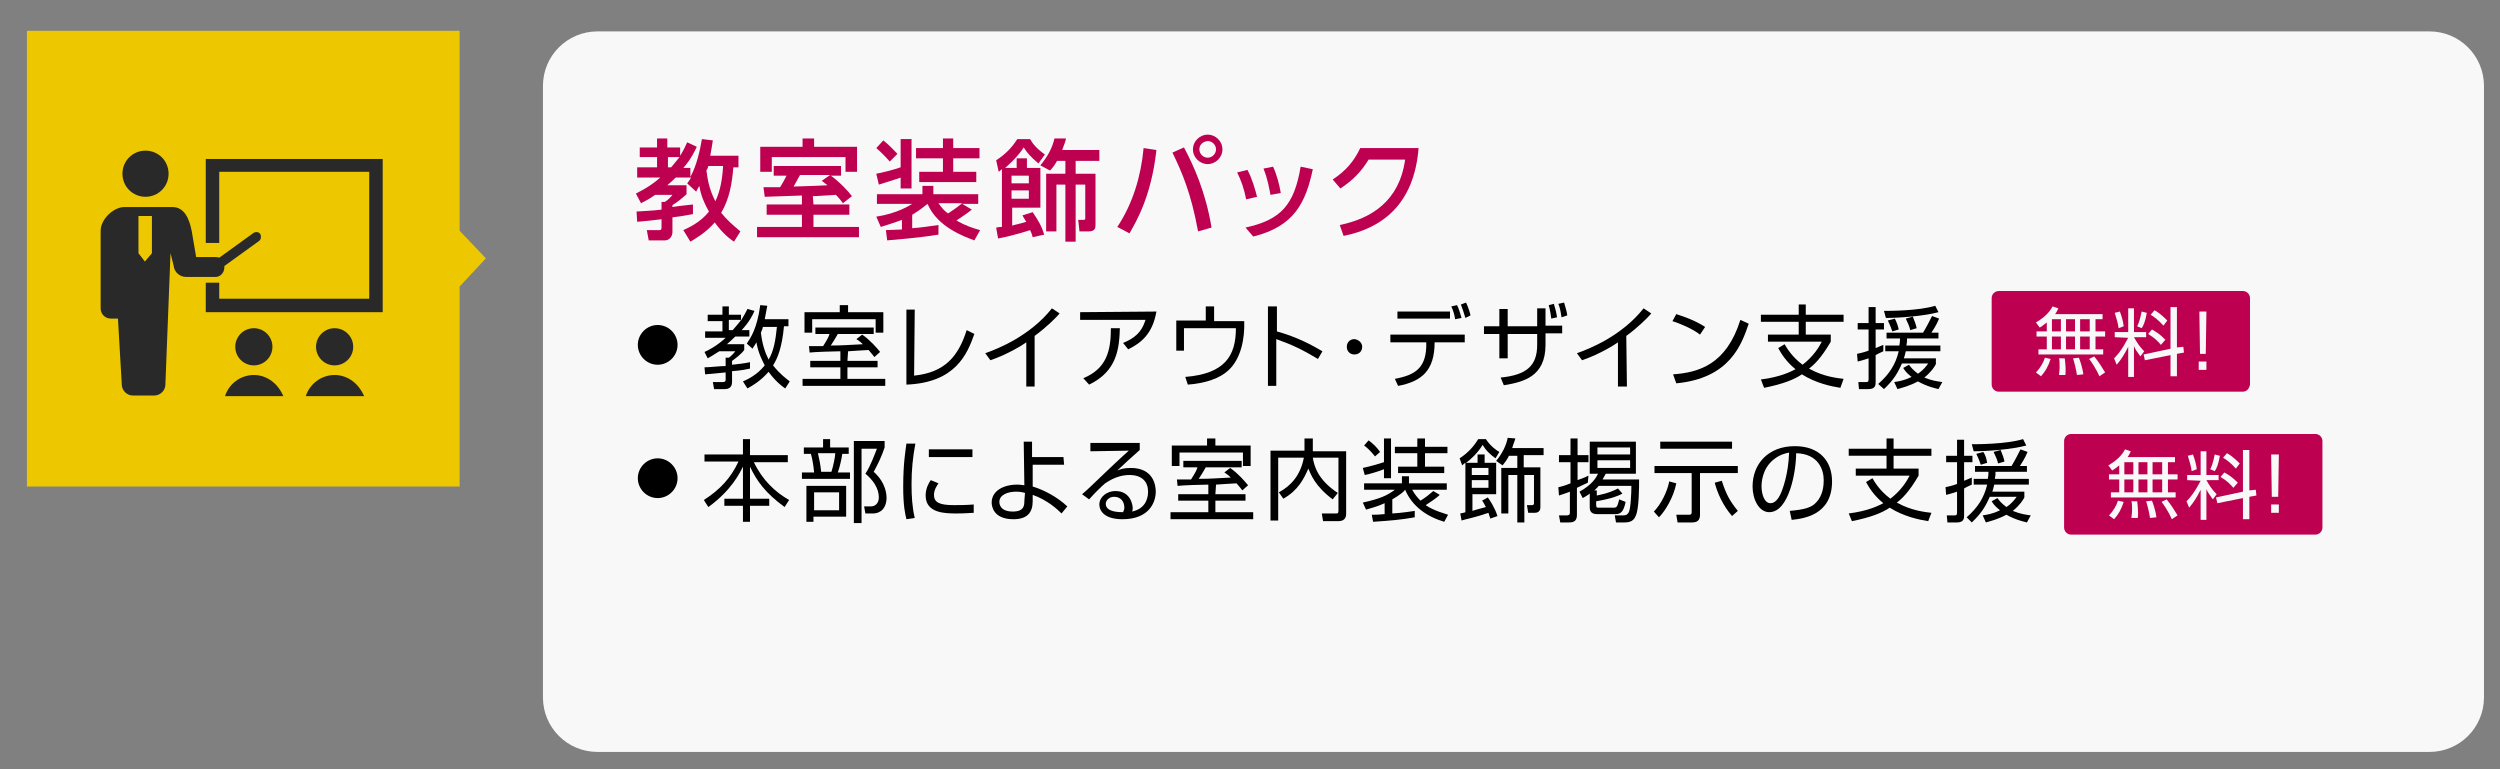 <?xml version="1.0" encoding="utf-8"?>
<!-- Generator: Adobe Illustrator 25.1.0, SVG Export Plug-In . SVG Version: 6.00 Build 0)  -->
<svg version="1.1" id="レイヤー_1" xmlns="http://www.w3.org/2000/svg" xmlns:xlink="http://www.w3.org/1999/xlink" x="0px"
	 y="0px" viewBox="0 0 390 120" style="enable-background:new 0 0 390 120;" xml:space="preserve">
<rect x="0" y="0" width="390" height="120" fill="#808080" stroke="none"/>
<style type="text/css">
	.st0{fill:#F8F8F8;}
	.st1{fill:#EDC800;}
	.st2{fill:#BE0050;}
	.st3{fill:#292929;}
</style>
<g>
	<g>
		<path class="st0" d="M387.5,108.8c0,4.7-3.8,8.5-8.5,8.5H93.2c-4.7,0-8.5-3.8-8.5-8.5V13.4c0-4.7,3.8-8.5,8.5-8.5H379
			c4.7,0,8.5,3.8,8.5,8.5L387.5,108.8L387.5,108.8z"/>
	</g>
	<g>
		<g>
			<polygon class="st1" points="75.8,40.3 71.7,36 71.7,4.8 4.2,4.8 4.2,75.9 71.7,75.9 71.7,44.7 			"/>
		</g>
	</g>
	<g>
		<path class="st2" d="M106.6,35.9c0.6-0.3,2.6-1.1,4-2.9c-1.1-1.9-1.4-3.3-1.5-4c-0.2,0.3-0.3,0.5-0.5,0.9l-1.4-1.3
			c0.3-0.4,0.4-0.5,0.6-0.9h-2.4c-0.3,0.3-0.6,0.6-1.3,1.2h3v1.4c-0.9,0.8-1.4,1.2-2.2,1.7v0.3c0.4-0.1,3.1-0.4,3.2-0.4v1.5
			c-0.7,0.1-1.4,0.3-3.2,0.5v2.3c0,0.6-0.4,1.3-1.2,1.3h-2.5l-0.3-1.6h1.9c0.2,0,0.4,0,0.4-0.4v-1.3c-1.5,0.2-2.7,0.3-3.8,0.4
			L99.3,33c1.2-0.1,2.3-0.1,3.9-0.3v-1.2h0.5c0.4-0.2,1-0.8,1.2-1.1h-2.7c-1,0.7-1.6,1-2.2,1.3l-0.8-1.5c0.7-0.4,2.1-1,3.8-2.5h-3.6
			v-1.6h3.1v-1.6h-2.7V23h2.7v-1.4h1.6V23h2v1.3c0.5-0.8,0.8-1.4,1.1-2.1l1.5,0.7c-0.3,0.6-0.8,1.8-2.1,3.3h1.1v1.4
			c1-1.8,1.5-4.2,1.8-5.9l1.7,0.2c-0.1,0.6-0.2,1.4-0.4,2.4h4.4v1.8h-0.8c-0.2,2.5-0.6,4.9-1.9,7.1c0.9,1.1,1.8,1.9,3,2.9l-1,1.6
			c-0.6-0.4-1.8-1.3-3-3c-1.5,1.7-3,2.5-3.8,3L106.6,35.9z M104.2,24.5v1.6h0.5c0.3-0.4,0.7-0.8,1.3-1.6H104.2z M110.5,25.9
			c-0.1,0.4-0.2,0.5-0.3,0.7c0.2,1.7,0.6,3.3,1.4,4.8c0.8-1.7,1.1-3.6,1.2-5.5H110.5z"/>
		<path class="st2" d="M126.9,31.9h5.6v1.6h-5.6v1.9h7.1V37h-15.9v-1.6h7v-1.9h-5.5v-1.6h5.5v-1.4c-0.9,0-4.9,0.2-5.8,0.2l-0.2-1.5
			c0.2,0,2.2,0,2.6,0c0.5-0.8,0.7-1.2,1-1.8h-2v-1.5h10.5v1.5h-1.6c1.4,1,2.7,2.4,3.3,3.2l-1.4,1.1c-0.3-0.4-0.6-0.8-1.1-1.3
			c-2.1,0.1-2.8,0.2-3.6,0.2L126.9,31.9L126.9,31.9z M125.2,21.6h1.8v1.3h6.7v3.9h-1.8v-2.3h-11.5v2.3h-1.8v-3.9h6.6V21.6z
			 M129.5,27.3h-4.7c-0.4,0.7-0.7,1.3-1,1.8c2.8-0.1,3.8-0.1,5.3-0.2c-0.3-0.2-0.5-0.4-0.9-0.7L129.5,27.3z"/>
		<path class="st2" d="M152,37.5c-1.6-0.6-5.8-2.1-7.3-5.7c-1.1,0.9-1.9,1.4-2.4,1.7v2.1c1.4-0.1,2.7-0.3,4.1-0.5v1.5
			c-3,0.5-6.9,0.8-8,0.9l-0.2-1.6c0.4,0,2.1-0.1,2.5-0.1v-1.5c-1.6,0.6-2.7,0.9-3.3,1.1l-0.7-1.6c3.3-0.5,5.3-1.8,5.6-2h-5.5v-1.5
			h7.1V29h1.7v1.3h7v1.5h-2.5l1.5,0.9c-0.6,0.5-1.5,1.1-2.4,1.7c1.4,0.8,2.6,1.2,3.7,1.5L152,37.5z M137.8,21.9
			c0.9,0.7,1.9,1.8,2.2,2.1l-1.2,1.2c-0.6-0.7-1.5-1.6-2.1-2.1L137.8,21.9z M140.5,27.7c-0.8,0.3-2.8,0.9-3.4,1.1l-0.4-1.7
			c0.7-0.1,3-0.7,3.8-1v-4.4h1.7v7.7h-1.7L140.5,27.7L140.5,27.7z M147,21.6h1.7v1.5h4.1v1.6h-4.1v2.1h3.6v1.6h-8.9v-1.6h3.7v-2.1
			h-4.2v-1.6h4.2v-1.5H147z M146.4,31.7c0.5,0.7,0.9,1.2,1.5,1.6c0.6-0.4,1.5-1,2.2-1.6H146.4z"/>
		<path class="st2" d="M161.1,37c-0.1-0.4-0.2-0.7-0.4-1.1c-1.8,0.6-4.3,1.2-5,1.3l-0.3-1.7c0.5-0.1,0.7-0.1,0.9-0.1v-9
			c-0.2,0.1-0.2,0.2-0.5,0.4l-0.4-1.8c1.4-0.9,2.4-1.9,3.3-3.3h2c0.4,0.7,0.9,1.4,2.3,2.4l-1,1.4c-1.2-1-1.8-1.7-2.3-2.5
			c-1.1,1.7-2.7,3-2.9,3.2h1.8v-1.5h1.6v1.5h2.1v6.2h-4.4v2.8c0.2-0.1,1.3-0.3,2.2-0.6c-0.3-0.5-0.4-0.6-0.6-1l1.6-0.5
			c1,1.5,1.4,2.2,1.8,3.5L161.1,37z M157.8,27.4v1.2h2.7v-1.2H157.8z M157.8,29.7V31h2.7v-1.3H157.8z M166.3,21.6
			c-0.1,0.5-0.3,1-0.6,1.8h5.8v1.7h-3.7v2h3.1V35c0,0.5,0,1.1-1.1,1.1h-1.4l-0.2-1.8h0.8c0.3,0,0.3-0.1,0.3-0.3v-5.2h-1.5v8.9h-1.6
			v-8.9h-1.4v7.3h-1.6v-9h3v-2h-1.3c-0.4,0.7-0.7,1.1-1.1,1.5l-1.5-0.8c1.2-1.5,1.8-2.6,2.2-4.2H166.3z"/>
		<path class="st2" d="M180.4,23.4c-0.8,7.4-3.3,11.4-4.2,13l-1.9-1c2.4-3.6,3.7-7.9,4.1-12.3L180.4,23.4z M186.9,36.1
			c-1.1-6-2.5-9.2-4-12.3l1.8-0.8c1.5,2.8,3.4,7,4.3,12.5L186.9,36.1z M190.7,23.3c0,1.3-1.1,2.3-2.3,2.3s-2.3-1-2.3-2.3
			s1.1-2.3,2.3-2.3S190.7,22,190.7,23.3z M187.1,23.3c0,0.7,0.6,1.3,1.3,1.3s1.3-0.6,1.3-1.3s-0.6-1.3-1.3-1.3
			C187.6,22.1,187.1,22.6,187.1,23.3z"/>
		<path class="st2" d="M194.4,31.1c-0.3-1.6-0.8-3-1.4-4.2l1.6-0.4c0.8,1.5,1.2,3.1,1.5,4.2L194.4,31.1z M194.3,35.5
			c5.5-1.2,7.6-3.5,8.6-9.5l1.9,0.4c-1.1,5.1-2.8,8.9-9.3,10.5L194.3,35.5z M198.2,30.4c-0.2-0.9-0.4-2.4-1.1-4.1l1.5-0.3
			c0.6,1.3,1,2.9,1.2,4.1L198.2,30.4z"/>
		<path class="st2" d="M209,35.1c4.9-1,9.3-3.7,10.2-10.2h-5.7c-1.1,1.8-2.4,3.2-4.4,4.5l-1.2-1.4c2-1.3,3.3-2.8,4.3-4.9h9.1
			c-0.7,8.8-5.7,12.5-11.7,13.7L209,35.1z"/>
	</g>
	<g>
		<path d="M105.7,53.8c0,1.7-1.4,3.1-3.1,3.1s-3.1-1.4-3.1-3.1s1.4-3.1,3.1-3.1S105.7,52.1,105.7,53.8z"/>
		<path d="M117.7,48.5c-0.3,0.7-0.8,1.7-2,3h1.2v1h-2.2c-0.7,0.7-1.1,1-1.3,1.2h2.7v0.9c-0.5,0.7-1.5,1.4-1.9,1.7v0.6
			c0.9-0.1,1.9-0.2,2.8-0.4v1c-0.5,0.1-1.3,0.3-2.8,0.4v1.6c0,0.3,0,1.2-1.1,1.2h-1.7l-0.2-1.1h1.6c0.2,0,0.4-0.1,0.4-0.3v-1.2
			c-1,0.1-2.3,0.2-3.2,0.3l-0.1-1.1c0.8,0,2.4-0.2,3.3-0.2v-1.3h0.5c0.3-0.2,0.8-0.7,1-1h-2.5c-0.9,0.6-1.3,0.8-1.8,1.1l-0.5-1
			c0.5-0.2,1.9-0.9,3.3-2.2H110v-1h2.7v-1.6h-2.3v-1h2.3v-1.3h1v1.3h1.9V50c0.5-0.8,0.8-1.4,1-1.8L117.7,48.5z M114.3,51.5
			c0.8-0.9,1.2-1.4,1.3-1.6h-1.9v1.6H114.3z M123,49.8v1.1h-0.7c-0.3,3.3-1,5-1.7,6.1c1,1.3,2.1,2.1,2.6,2.5l-0.7,1.1
			c-0.6-0.4-1.6-1.2-2.6-2.6c-1.3,1.5-2.6,2.2-3.3,2.6l-0.7-1.1c0.7-0.3,2.2-1,3.4-2.5c-0.4-0.8-1-1.9-1.3-3.6
			c-0.2,0.4-0.4,0.6-0.6,1l-0.9-0.8c0.6-0.9,1.6-2.3,2.1-6l1.1,0.1c-0.2,1-0.3,1.6-0.4,2.1L123,49.8L123,49.8z M119,51
			c0,0.2-0.1,0.4-0.3,0.9c0.2,1.7,0.6,3,1.2,4.2c0.8-1.3,1.1-3.1,1.3-5.1H119z"/>
		<path d="M132.2,56.3h4.7v1h-4.7v1.8h5.9v1.1h-12.9v-1.1h5.9v-1.8h-4.7v-1h4.7v-1.5c-0.8,0-4.1,0.1-4.8,0.2l-0.1-1
			c0.2,0,1.9,0,2.2,0c0.7-1.1,0.9-1.5,1-1.9h-2.2v-1h9.1v1h-5.6c-0.5,0.9-0.6,1-1.1,1.8c2.1,0,2.6-0.1,5-0.2c-0.4-0.4-0.7-0.6-1-0.8
			l0.9-0.7c1.3,0.9,2.3,2.1,2.8,2.7l-0.9,0.8c-0.2-0.3-0.4-0.5-0.9-1.1c-0.4,0-3.1,0.2-3.2,0.2L132.2,56.3L132.2,56.3z M132.3,47.6
			v1.1h5.5v3.2h-1.2v-2.1h-9.9v2.1h-1.2v-3.2h5.5v-1.1H132.3z"/>
		<path d="M142.6,58.6c4.8-0.5,6.9-3,8.2-7.1l1.2,0.6c-1.1,3.1-2.9,7.6-10.6,7.9V48.3h1.3L142.6,58.6L142.6,58.6z"/>
		<path d="M161.4,60.3h-1.3v-6.9c-0.4,0.3-2.7,1.8-5.6,2.8l-0.8-1.1c2-0.7,7-2.7,10.4-7l1.2,0.8c-0.5,0.6-2.1,2.2-3.9,3.5
			L161.4,60.3L161.4,60.3z"/>
		<path d="M180.4,48.6c-0.6,3.5-2.4,4.9-4.4,5.9l-0.8-1c1.7-0.7,2.9-1.6,3.5-3.6h-10.2v-1.2L180.4,48.6L180.4,48.6z M169,59
			c3.6-1.5,4.3-4.2,4.3-7.8h1.4c-0.1,3.1-0.4,6.7-4.8,8.8L169,59z"/>
		<path d="M189.4,47.9v2.2h4.7c0.1,2.7-0.5,5.9-2.5,7.7c-1.3,1.2-3.5,2-6.3,2.2l-0.4-1.2c6.2-0.5,7.9-3.3,7.9-7.6h-8.1v3.5h-1.2V50
			h4.6v-2.2h1.3V47.9z"/>
		<path d="M199.2,48v3.7c3.2,0.9,5.4,2.1,7.1,3.1l-0.7,1.2c-2.5-1.5-4-2.2-6.5-3.1v7.3h-1.3V47.8h1.4V48z"/>
		<path d="M212.5,54.1c0,0.7-0.5,1.2-1.2,1.2s-1.2-0.5-1.2-1.2s0.5-1.2,1.2-1.2C212,53,212.5,53.5,212.5,54.1z"/>
		<path d="M228.5,52.2v1.2h-4.7c0,4.4-2,6.1-5.7,6.8l-0.5-1.1c3.2-0.6,5-1.7,4.9-5.7h-5.6v-1.2L228.5,52.2L228.5,52.2z M226.2,48.6
			v1.1H218v-1.1H226.2z M227,49.8c-0.1-0.7-0.3-1.4-0.6-2l0.9-0.2c0.3,0.6,0.5,1.3,0.7,2L227,49.8z M228.6,49.6
			c-0.3-1-0.4-1.3-0.7-2.1l0.8-0.3c0.3,0.6,0.6,1.5,0.7,2L228.6,49.6z"/>
		<path d="M239.8,48.1h1.3v2.7h2.6V52h-2.6v1.8c0,5-3.5,5.8-6.5,6.3l-0.5-1.2c4-0.4,5.7-1.8,5.7-5.1v-1.7h-4.6v3.8h-1.3v-3.8h-2.4
			v-1.2h2.4v-2.7h1.3v2.7h4.6V48.1z M242,49.7c0-0.2-0.2-1.4-0.4-2.1l0.8-0.2c0.2,0.6,0.4,1.4,0.5,2.1L242,49.7z M243.6,49.5
			c-0.2-1.3-0.3-1.6-0.5-2.1l0.9-0.2c0,0.1,0.4,1.2,0.5,2L243.6,49.5z"/>
		<path d="M253.8,60.3h-1.4v-6.9c-0.4,0.3-2.7,1.8-5.6,2.8l-0.8-1.1c2-0.7,7-2.7,10.4-7l1.2,0.8c-0.5,0.6-2.1,2.2-3.9,3.5
			L253.8,60.3L253.8,60.3z"/>
		<path d="M265.2,52.2c-1.1-0.9-3.3-1.8-4.3-2.1l0.6-1.1c0.2,0.1,2.5,0.7,4.5,2L265.2,52.2z M261,58.4c4-0.3,8.3-1.5,10.5-8.5
			l1.3,0.6c-1.1,3.2-2.9,8.5-11.3,9.3L261,58.4z"/>
		<path d="M287.1,60.5c-1.3-0.2-3.8-0.7-6-2.1c-1.2,0.8-2.9,1.5-5.9,2.1l-0.5-1.3c3.1-0.4,4.6-1.2,5.4-1.6c-1.6-1.3-2.3-2.6-2.7-3.3
			l1-0.6c0.4,0.7,1.2,2,2.8,3.2c1.7-1.3,2.6-2.8,3-3.6h-8.4v-1.1h4.8v-2h-5.9v-1.1h5.9v-1.6h1.1v1.6h5.9v1.1h-5.9v2h3.9v1.1
			c-1.5,2.6-2.7,3.7-3.4,4.2c2.3,1.3,4.6,1.5,5.4,1.6L287.1,60.5z"/>
		<path d="M293.8,54.8c-0.4,0.2-0.7,0.3-1.2,0.6v4.2c0,0.4,0,1.1-1.1,1.1H290l-0.1-1.1h1.2c0.2,0,0.4,0,0.4-0.4v-3.3
			c-0.9,0.3-1.3,0.4-1.7,0.5l-0.1-1.2c0.4-0.1,1-0.2,1.8-0.5v-3.3h-1.7v-1h1.7v-2.5h1.1v2.5h1.3v1h-1.3v2.9c0.4-0.2,0.8-0.3,1.2-0.5
			L293.8,54.8z M293,59.9c1.7-1.5,2.7-3,3.2-5.1h-2.1v-0.9h2.2c0.1-0.5,0.1-0.8,0.1-1.1h-2.1v-0.9h5.7c0.6-1,1.1-2,1.4-2.6l1.1,0.4
			c-0.4,1-1,1.9-1.2,2.2h1.1v0.9h-4.9c0,0.4,0,0.6-0.1,1.1h5.3v0.9h-5.4c-0.1,0.5-0.2,0.8-0.3,1.1h5v0.9c-0.2,0.4-0.7,1.2-1.8,2.1
			c1.2,0.5,2.1,0.6,2.8,0.7l-0.6,1.1c-0.4-0.1-1.8-0.4-3.2-1.2c-1.3,0.7-2.5,1-3.2,1.2l-0.5-1.1c0.6-0.1,1.5-0.2,2.7-0.8
			c-0.9-0.7-1.1-1.1-1.3-1.4l0.9-0.5c0.3,0.4,0.6,0.8,1.4,1.4c0.9-0.6,1.3-1.2,1.6-1.6h-4.1c-0.6,1.4-1.3,2.6-2.8,4L293,59.9z
			 M293.9,48.5c0.8,0,5.4,0,8-0.8l0.5,1c-2.2,0.6-6.1,0.9-8.2,0.9L293.9,48.5z M295.2,51.7c-0.1-0.3-0.3-0.9-0.7-1.7l1.1-0.3
			c0.3,0.6,0.5,1.2,0.6,1.7L295.2,51.7z M298,51.5c-0.1-0.5-0.4-1.2-0.7-1.8l1.1-0.3c0.3,0.7,0.5,1.3,0.6,1.8L298,51.5z"/>
		<path d="M105.7,74.6c0,1.7-1.4,3.1-3.1,3.1s-3.1-1.4-3.1-3.1s1.4-3.1,3.1-3.1S105.7,72.9,105.7,74.6z"/>
		<path d="M115.9,71v-2.5h1.1V71h5.9v1.1h-5.3c1.4,2.9,3.4,4.7,5.5,5.9l-0.7,1.1c-3-2.2-4.3-4-5.4-6.3v5h3v1.1h-3v2.5h-1.1v-2.5H113
			v-1.1h2.9v-5c-0.5,1-1.8,3.7-5.4,6.3l-0.7-1.1c2.5-1.6,4.2-3.4,5.4-6h-5.3v-1.1h6V71z"/>
		<path d="M128.4,69.8v-1.3h1.1v1.3h2.9v1h-1c-0.1,0.7-0.4,2.1-0.7,2.9h1.9v1h-7.5v-1h1.9c-0.1-1.2-0.3-2.2-0.5-2.9h-1.1v-1H128.4z
			 M132,80.6h-5.1v0.8h-1.1v-5.6h6.2L132,80.6L132,80.6z M130.9,76.8H127v2.8h3.9V76.8z M129.7,73.6c0.3-0.9,0.6-2.4,0.6-2.9h-2.7
			c0.2,0.9,0.4,1.8,0.5,2.9H129.7z M133.2,81.4V68.8h4.8v1c-0.5,1.5-1,2.5-1.7,3.8c2,1.8,2,3.7,2,4.1c0,0.8-0.3,1.7-1,2.1
			c-0.5,0.3-0.9,0.3-1.3,0.3h-1l-0.2-1.1h1c1.2,0,1.3-1.1,1.3-1.4c0-1.5-1-2.8-2.1-3.7c0.8-1.2,1.4-2.9,1.8-3.9h-2.4v11.6h-1.2V81.4
			z"/>
		<path d="M142.8,69.2c-0.4,2.1-0.6,4.1-0.6,6.3c0,1.9,0.1,3.6,0.5,5.3l-1.3,0.2c-0.2-0.9-0.5-2-0.5-5.1c0-3.8,0.4-5.8,0.5-6.7
			L142.8,69.2z M146.4,75.4c-0.2,0.3-0.7,1-0.7,1.8c0,1.2,0.9,1.6,3.1,1.6c0.7,0,1.9,0,3.1-0.1V80c-0.5,0-1.2,0.1-2.6,0.1
			c-1.8,0-4.9,0-4.9-2.8c0-1.1,0.5-2,0.8-2.4L146.4,75.4z M151.7,70.1v1.2h-6.8v-1.2H151.7z"/>
		<path d="M166,72.5h-4.9v3.4c1.7,0.5,3.8,1.6,5.4,3.1l-0.9,1.1c-0.6-0.6-2.2-2.1-4.5-2.9v1c0,1.8-0.9,2.8-3,2.8
			c-3.2,0-3.4-2.1-3.4-2.6c0-1.8,1.8-2.8,4-2.8c0.5,0,0.9,0.1,1.1,0.1l-0.1-6.8h1.3v2.4h4.9L166,72.5L166,72.5z M159.9,76.9
			c-0.3-0.1-0.8-0.2-1.4-0.2c-1.3,0-2.6,0.5-2.6,1.6c0,0.3,0.1,1.5,2.1,1.5c1.8,0,1.8-1,1.8-1.7L159.9,76.9L159.9,76.9z"/>
		<path d="M177.8,69.1v1.1c-0.6,0.5-3,2.7-3.5,3.2c0.5-0.2,1-0.4,2.1-0.4c3.6,0,3.9,2.8,3.9,3.7c0,1.5-0.9,4.3-5.2,4.3
			c-2.8,0-3.6-1.3-3.6-2.3c0-1.2,1.2-2.1,2.5-2.1c2.5,0,2.7,2.4,2.7,2.6c0,0.3,0,0.4-0.1,0.6c1.9-0.4,2.5-1.8,2.5-3.1
			c0-1.5-0.9-2.6-2.9-2.6c-2.2,0-3.7,1.3-3.8,1.3c-0.6,0.5-1.7,1.6-2.5,2.5l-1.1-0.8c0.4-0.3,2.2-2,2.8-2.6c0.7-0.7,3.8-3.6,4.5-4.2
			l-6,0.1v-1.3H177.8z M175.4,79.2c0-1-0.6-1.7-1.6-1.7c-0.7,0-1.3,0.5-1.3,1.1c0,1.3,2.1,1.3,2.7,1.3
			C175.3,79.6,175.4,79.5,175.4,79.2z"/>
		<path d="M189.6,77.1h4.7v1h-4.7v1.8h5.9V81h-12.9v-1.1h5.9v-1.8h-4.7v-1h4.7v-1.5c-0.8,0-4.1,0.1-4.8,0.2l-0.1-1
			c0.2,0,1.9,0,2.2,0c0.7-1.1,0.9-1.5,1-1.9h-2.2v-1h9.1v1h-5.6c-0.5,0.9-0.6,1-1.1,1.8c2.1,0,2.6-0.1,5-0.2c-0.4-0.4-0.7-0.6-1-0.8
			l0.9-0.7c1.3,0.9,2.3,2.1,2.8,2.7l-0.9,0.8c-0.2-0.3-0.4-0.5-0.9-1.1c-0.4,0-3.1,0.2-3.2,0.2L189.6,77.1L189.6,77.1z M189.6,68.4
			v1.1h5.5v3.2h-1.2v-2.1H184v2.1h-1.2v-3.2h5.5v-1.1H189.6z"/>
		<path d="M203.6,68.4h1.2v2h5.2v9.7c0,0.3,0,1.2-1.2,1.2h-2.4l-0.2-1.2h2.2c0.2,0,0.4,0,0.4-0.4v-8.3h-4c0.2,1.2,0.7,3.4,3.9,5.5
			l-0.8,1c-2.8-2.1-3.4-3.9-3.8-4.8c-0.7,1.6-1.6,3.4-3.9,4.7l-0.7-1c1.9-1,3.4-2.7,3.9-5.4h-4v9.8h-1.2V70.3h5.3v-1.9H203.6z"/>
		<path d="M225.3,81.4c-2.7-0.8-5-2.4-6.1-5c-0.2,0.3-0.8,0.8-2,1.5v2.2c0.2,0,1.6-0.1,3.5-0.4v1c-2.3,0.4-3.6,0.5-6.5,0.7l-0.2-1.1
			c0.6,0,1.1,0,2-0.1v-1.7c-1.3,0.6-2.3,0.8-2.9,1l-0.5-1.1c2.7-0.6,3.8-1.1,5-2h-4.8v-1h5.9v-1.1h1.1v1.1h5.9v1h-5.4
			c0.5,0.9,1,1.4,1.3,1.7c0.8-0.5,1.3-0.9,2-1.5l1,0.6c-0.6,0.6-1.9,1.4-2.2,1.6c1.3,0.9,3,1.3,3.5,1.5L225.3,81.4z M215.9,68.4h1.1
			v6.2h-1.1v-1.4c-1,0.4-2.4,0.8-3,0.9l-0.3-1.1c1-0.2,2.7-0.7,3.3-0.9V68.4z M214.5,71.2c-0.7-0.9-1.4-1.5-1.7-1.7l0.7-0.8
			c0.8,0.6,1.2,1,1.8,1.8L214.5,71.2z M222.3,68.4v1.3h3.5v1h-3.5v2.1h3v1h-7.2v-1h3v-2.1h-3.5v-1h3.5v-1.3H222.3z"/>
		<path d="M232.1,77.6c0.3,0.4,1.1,1.6,1.5,2.9l-1.1,0.4c-0.1-0.3-0.2-0.5-0.3-0.9c-2,0.7-3.6,1-4.2,1.2l-0.2-1.1
			c0.4-0.1,0.6-0.1,0.8-0.2v-7.7c-0.2,0.1-0.3,0.2-0.5,0.4l-0.4-1.1c1.4-0.9,2.3-2,2.9-3h1.2c0.7,1.1,1.7,1.8,2.1,2l-0.6,1
			c-0.7-0.5-1.5-1.2-2-2.1c-0.8,1.3-2,2.4-2.6,2.8h1.8v-1.3h1.1v1.3h1.8v4.9h-3.7v2.6c0.2-0.1,2.1-0.6,2.1-0.6
			c-0.3-0.5-0.4-0.8-0.6-1L232.1,77.6z M232.2,73h-2.6v1.1h2.6V73z M232.2,74.9h-2.6v1.2h2.6V74.9z M233.4,71.9
			c1-1.2,1.6-2.5,1.8-3.6l1.2,0.1c-0.1,0.4-0.3,0.8-0.5,1.5h4.9V71h-3.1v1.9h2.6v6.2c0,0.2,0,0.9-0.9,0.9h-1l-0.2-1.2h0.8
			c0.2,0,0.3-0.1,0.3-0.3v-4.4h-1.5v7.4h-1.1v-7.4h-1.4v6h-1.1V73h2.5v-1.9h-1.3c-0.4,0.8-0.7,1.1-1,1.5L233.4,71.9z"/>
		<path d="M247.7,75.3c-0.4,0.2-0.9,0.4-1.7,0.8v4.2c0,0.8-0.3,1.2-1.2,1.2h-1.4l-0.2-1.1h1.2c0.5,0,0.5-0.3,0.5-0.4v-3.3
			c-0.7,0.3-1.2,0.4-1.7,0.6l-0.1-1.3c0.5-0.1,0.9-0.2,1.9-0.6v-3.3h-1.8V71h1.8v-2.6h1.1V71h1.7v1.1h-1.7v2.8
			c1.1-0.4,1.3-0.5,1.7-0.7L247.7,75.3z M249.1,76.5v0.8c0.4-0.1,1.8-0.3,3.3-1.1l0.7,0.8c-0.5,0.3-1.7,0.8-4.1,1.2v0.5
			c0,0.5,0.1,0.5,0.5,0.5h2.2c0.5,0,0.6-0.1,0.9-1.3l1,0.4c-0.3,1.4-0.7,1.9-1.5,1.9h-3c-1.1,0-1.1-0.8-1.1-1.1V77
			c-0.5,0.4-0.8,0.5-1.1,0.7l-0.5-1c2-1.1,2.6-2.2,2.9-2.8H248v-5h7.2v5h-4.7c-0.2,0.3-0.3,0.6-0.5,0.9h5.7c0,1.1,0,4.5-0.5,5.6
			c-0.3,0.8-0.8,1.1-1.8,1.1h-1.3l-0.2-1.1h1.3c0.6,0,0.7-0.2,0.9-0.5c0.3-0.6,0.4-3.1,0.4-4.1h-5.1c-0.1,0.1-0.3,0.4-0.7,0.7H249.1
			z M254.3,69.8h-5.1v1.1h5.1V69.8z M254.3,71.8h-5.1V73h5.1V71.8z"/>
		<path d="M258,79.8c1.1-1.1,2.1-3.1,2.4-4.7l1.1,0.3c-0.4,2.1-1.7,4.3-2.7,5.3L258,79.8z M271.1,72.7v1.1h-5.9v6.5
			c0,0.6-0.2,1.2-1.2,1.2h-2.3l-0.2-1.2h2c0.3,0,0.4-0.1,0.4-0.4v-6.1h-5.8v-1.1H271.1z M270.2,68.9V70H259v-1.1H270.2z M268.6,75
			c0.7,2.2,1.3,3.2,2.5,4.7l-0.9,0.8c-1.4-1.6-2.3-3.6-2.7-5.2L268.6,75z"/>
		<path d="M279.2,79.7c2.2-0.2,3.4-0.5,4.1-1.3c1.1-1.1,1.2-2.7,1.2-3.5c0-1.6-0.8-4.1-4.3-4.2c0,2.8-1.1,9.2-4.2,9.2
			c-1.6,0-2.6-2-2.6-4c0-3.5,2.4-6.3,6.6-6.3c3.9,0,5.8,2.4,5.8,5.5c0,5.3-4.5,5.8-6.3,6L279.2,79.7z M276.8,71.6
			c-2,1.5-2,3.9-2,4.3c0,1.1,0.4,2.6,1.4,2.6c0.7,0,1.2-0.7,1.5-1.3c0.4-0.8,1.3-3.3,1.4-6.6C278.6,70.7,277.7,70.9,276.8,71.6z"/>
		<path d="M300.8,81.3c-1.3-0.2-3.8-0.7-6-2.1c-1.2,0.8-2.9,1.5-5.9,2.1l-0.5-1.2c3.1-0.4,4.6-1.2,5.4-1.6c-1.6-1.3-2.3-2.6-2.7-3.3
			l1-0.6c0.4,0.7,1.2,2,2.8,3.2c1.7-1.3,2.6-2.8,3-3.6h-8.4v-1.1h4.8v-2h-5.9V70h5.9v-1.6h1.1V70h5.9v1.1h-5.9v2h3.9v1.1
			c-1.5,2.6-2.7,3.7-3.4,4.2c2.3,1.3,4.6,1.5,5.4,1.6L300.8,81.3z"/>
		<path d="M307.6,75.6c-0.4,0.2-0.7,0.3-1.2,0.6v4.2c0,0.4,0,1.1-1.1,1.1h-1.5l-0.1-1.1h1.2c0.2,0,0.4,0,0.4-0.4v-3.3
			c-0.9,0.3-1.3,0.4-1.7,0.5l-0.1-1.2c0.4-0.1,1-0.2,1.8-0.5v-3.4h-1.7v-1h1.7v-2.5h1.1v2.5h1.3v1h-1.3V75c0.4-0.2,0.8-0.3,1.2-0.5
			L307.6,75.6z M306.8,80.7c1.7-1.5,2.7-3,3.2-5.1h-2.1v-0.9h2.2c0.1-0.5,0.1-0.8,0.1-1.1h-2.1v-0.9h5.7c0.6-1,1.1-2,1.4-2.6
			l1.1,0.4c-0.4,1-1,1.9-1.2,2.2h1.1v0.9h-4.9c0,0.4,0,0.6-0.1,1.1h5.3v0.9h-5.4c-0.1,0.5-0.2,0.8-0.3,1.1h5v0.9
			c-0.2,0.4-0.7,1.2-1.8,2.1c1.2,0.5,2.1,0.6,2.8,0.7l-0.6,1.1c-0.4-0.1-1.8-0.4-3.2-1.2c-1.3,0.7-2.5,1-3.2,1.2l-0.5-1.1
			c0.6-0.1,1.5-0.2,2.7-0.8c-0.9-0.7-1.1-1.1-1.3-1.4l0.9-0.5c0.3,0.4,0.6,0.8,1.4,1.4c0.9-0.6,1.3-1.2,1.6-1.6h-4.2
			c-0.6,1.4-1.3,2.6-2.8,4L306.8,80.7z M307.6,69.3c0.8,0,5.4,0,8-0.8l0.5,1c-2.2,0.6-6.1,0.9-8.2,0.9L307.6,69.3z M309,72.5
			c-0.1-0.3-0.3-0.9-0.7-1.7l1.1-0.3c0.4,0.6,0.5,1.2,0.6,1.7L309,72.5z M311.7,72.3c-0.1-0.5-0.4-1.2-0.7-1.8l1.1-0.3
			c0.3,0.7,0.5,1.3,0.6,1.8L311.7,72.3z"/>
	</g>
	<g>
		<path class="st2" d="M349.9,61.1h-38.1c-0.6,0-1.1-0.5-1.1-1.1V46.5c0-0.6,0.5-1.1,1.1-1.1h38.1c0.6,0,1.1,0.5,1.1,1.1V60
			C350.9,60.6,350.5,61.1,349.9,61.1z"/>
		<g>
			<path class="st0" d="M328,49v0.8h-1.1v1.9h1.5v0.8h-1.5v2h1.2v0.8H318v-0.8h1.3v-2h-1.6v-0.8h1.6v-1.4c-0.6,0.5-0.8,0.6-1.1,0.8
				l-0.6-0.8c1.4-0.8,2.2-1.7,2.6-2.5l0.9,0.3c-0.1,0.2-0.2,0.5-0.5,0.9L328,49L328,49z M317.6,58.1c0.7-0.7,1.2-1.6,1.4-2.3
				l0.9,0.2c-0.4,1.2-0.8,1.9-1.5,2.7L317.6,58.1z M321.5,49.8h-1.4v1.9h1.4V49.8z M321.5,52.5h-1.4v2h1.4V52.5z M321.2,58.5
				c0-0.3,0.1-0.6,0.1-1.2c0-0.8,0-1.1-0.1-1.4h0.9c0.1,0.8,0.2,1.9,0.1,2.6H321.2z M323.7,49.8h-1.4v1.9h1.4V49.8z M323.7,52.5
				h-1.4v2h1.4V52.5z M324,58.5c-0.1-0.7-0.3-1.6-0.6-2.6l0.9-0.1c0.1,0.2,0.6,1.6,0.7,2.6L324,58.5z M326,49.8h-1.5v1.9h1.5V49.8z
				 M326,52.5h-1.5v2h1.5V52.5z M327.5,58.7c-0.5-1.2-1.4-2.5-1.6-2.7l0.8-0.4c0.8,1,1.2,1.7,1.7,2.5L327.5,58.7z"/>
			<path class="st0" d="M329.9,52.6v-0.8h2.1v-3.7h0.9v3.7h1.9v0.8h-1.9l0,0c0.5,0.9,0.9,1.5,1.6,2.2l-0.6,0.8
				c-0.5-0.7-0.8-1.1-1-1.6v4.8H332v-4.7c-0.6,1.2-1.1,2-1.8,2.8l-0.4-1c1.3-1.3,2-2.9,2.2-3.2L329.9,52.6L329.9,52.6z M330.5,51.2
				c-0.1-0.8-0.3-1.4-0.6-2.4l0.8-0.2c0.3,0.8,0.5,1.5,0.6,2.3L330.5,51.2z M333.4,50.9c0.5-1,0.6-2,0.7-2.3l0.8,0.2
				c-0.2,1.2-0.5,2-0.8,2.4L333.4,50.9z M340.6,54.1l0.1,0.9l-1.1,0.2v3.5h-1v-3.3l-4,0.8l-0.2-0.9l4.2-0.9v-6.5h1v6.3L340.6,54.1z
				 M337.1,53.8c-0.5-0.6-1-1.1-2-1.7l0.6-0.7c0.9,0.5,1.4,0.9,2.1,1.6L337.1,53.8z M337.5,50.8c-0.8-0.9-1.5-1.4-2-1.7l0.6-0.7
				c0.4,0.2,1,0.6,2,1.6L337.5,50.8z"/>
			<path class="st0" d="M343,57.7v-1.3h1.2v1.3H343z M344.2,48.6l-0.1,6.6h-0.9l-0.1-6.6H344.2z"/>
		</g>
	</g>
	<g>
		<path class="st2" d="M361.2,83.4h-38.1c-0.6,0-1.1-0.5-1.1-1.1V68.8c0-0.6,0.5-1.1,1.1-1.1h38.1c0.6,0,1.1,0.5,1.1,1.1v13.5
			C362.3,82.9,361.8,83.4,361.2,83.4z"/>
		<g>
			<path class="st0" d="M339.3,71.3v0.8h-1.1V74h1.5v0.8h-1.5v2h1.2v0.8h-10.1v-0.8h1.3v-2H329V74h1.6v-1.4
				c-0.6,0.5-0.8,0.6-1.1,0.8l-0.6-0.8c1.4-0.8,2.2-1.7,2.6-2.5l0.9,0.3c-0.1,0.2-0.2,0.5-0.5,0.9L339.3,71.3L339.3,71.3z M329,80.4
				c0.7-0.7,1.2-1.6,1.4-2.3l0.9,0.2c-0.4,1.2-0.8,1.9-1.5,2.7L329,80.4z M332.8,72.1h-1.4V74h1.4V72.1z M332.8,74.8h-1.4v2h1.4
				V74.8z M332.5,80.8c0-0.3,0.1-0.6,0.1-1.2c0-0.8,0-1.1-0.1-1.4h0.9c0.1,0.8,0.2,1.9,0.1,2.6H332.5z M335,72.1h-1.4V74h1.4V72.1z
				 M335,74.8h-1.4v2h1.4V74.8z M335.4,80.8c-0.1-0.7-0.3-1.6-0.6-2.6l0.9-0.1c0.1,0.2,0.6,1.6,0.7,2.6L335.4,80.8z M337.3,72.1
				h-1.5V74h1.5V72.1z M337.3,74.8h-1.5v2h1.5V74.8z M338.8,81c-0.5-1.2-1.4-2.5-1.6-2.7l0.8-0.4c0.8,1,1.2,1.7,1.7,2.5L338.8,81z"
				/>
			<path class="st0" d="M341.2,74.9v-0.8h2.1v-3.7h0.9v3.7h1.9v0.8h-1.9l0,0c0.5,0.9,0.9,1.5,1.6,2.2l-0.6,0.8
				c-0.5-0.7-0.8-1.1-1-1.6v4.8h-0.9v-4.7c-0.6,1.2-1.1,2-1.8,2.8l-0.4-1c1.3-1.3,2-2.9,2.2-3.2L341.2,74.9L341.2,74.9z M341.9,73.5
				c-0.1-0.8-0.3-1.4-0.6-2.4l0.8-0.2c0.3,0.8,0.5,1.5,0.6,2.3L341.9,73.5z M344.8,73.2c0.5-1,0.6-2,0.7-2.3l0.8,0.2
				c-0.2,1.2-0.5,2-0.8,2.4L344.8,73.2z M351.9,76.4l0.1,0.9l-1.1,0.2V81h-1v-3.3l-4,0.8l-0.2-0.9l4.2-0.9v-6.5h1v6.3L351.9,76.4z
				 M348.4,76.1c-0.5-0.6-1-1.1-2-1.7l0.6-0.7c0.9,0.5,1.4,0.9,2.1,1.6L348.4,76.1z M348.8,73.1c-0.8-0.9-1.5-1.4-2-1.7l0.6-0.7
				c0.4,0.2,1,0.6,2,1.6L348.8,73.1z"/>
			<path class="st0" d="M354.3,80v-1.3h1.2V80H354.3z M355.5,70.9l-0.1,6.6h-1l-0.1-6.6H355.5z"/>
		</g>
	</g>
	<g>
		<g>
			<path class="st3" d="M22.7,30.7c2,0,3.6-1.6,3.6-3.6s-1.6-3.6-3.6-3.6s-3.6,1.6-3.6,3.6C19.1,29.1,20.7,30.7,22.7,30.7z"/>
			<path class="st3" d="M35,41.7c0-0.1,0-0.1,0-0.2l5.4-3.9c0.3-0.2,0.4-0.7,0.2-1.1c-0.1-0.2-0.4-0.3-0.6-0.3
				c-0.2,0-0.3,0.1-0.4,0.1l-5.4,3.9c-0.2-0.1-0.4-0.1-0.7-0.1h-2.9L29.9,36c-0.4-2-1.2-3.7-3-3.7h-7.5c-1.7,0-3.7,1.9-3.7,3.7v12.1
				c0,0.9,0.7,1.6,1.6,1.6c0.4,0,0,0,1.1,0L19,60c0,0.9,0.8,1.7,1.7,1.7c0.7,0,2.4,0,3.4,0c0.9,0,1.7-0.8,1.7-1.7l0.8-20.5l0,0
				l0.5,2c0.1,1,1,1.7,1.9,1.7h4.4C34.3,43.3,35,42.6,35,41.7z M21.6,39.5v-5.8h2.1v5.8l-1.1,1.3L21.6,39.5z"/>
			<polygon class="st3" points="32.1,24.8 32.1,37.9 34.2,37.9 34.2,26.8 57.6,26.8 57.6,46.6 34.2,46.6 34.2,44.1 32.1,44.1 
				32.1,48.7 59.7,48.7 59.7,24.8 			"/>
			<path class="st3" d="M42.5,54.1c0-1.6-1.3-2.9-2.9-2.9c-1.6,0-2.9,1.3-2.9,2.9S38,57,39.6,57S42.5,55.7,42.5,54.1z"/>
			<path class="st3" d="M39.6,58.5c-2.1,0-3.9,1.4-4.5,3.3h9.1C43.4,59.9,41.7,58.5,39.6,58.5z"/>
			<path class="st3" d="M55.1,54.1c0-1.6-1.3-2.9-2.9-2.9c-1.6,0-2.9,1.3-2.9,2.9s1.3,2.9,2.9,2.9S55.1,55.7,55.1,54.1z"/>
			<path class="st3" d="M52.2,58.5c-2.1,0-3.9,1.4-4.5,3.3h9.1C56,59.9,54.3,58.5,52.2,58.5z"/>
		</g>
	</g>
</g>
</svg>
